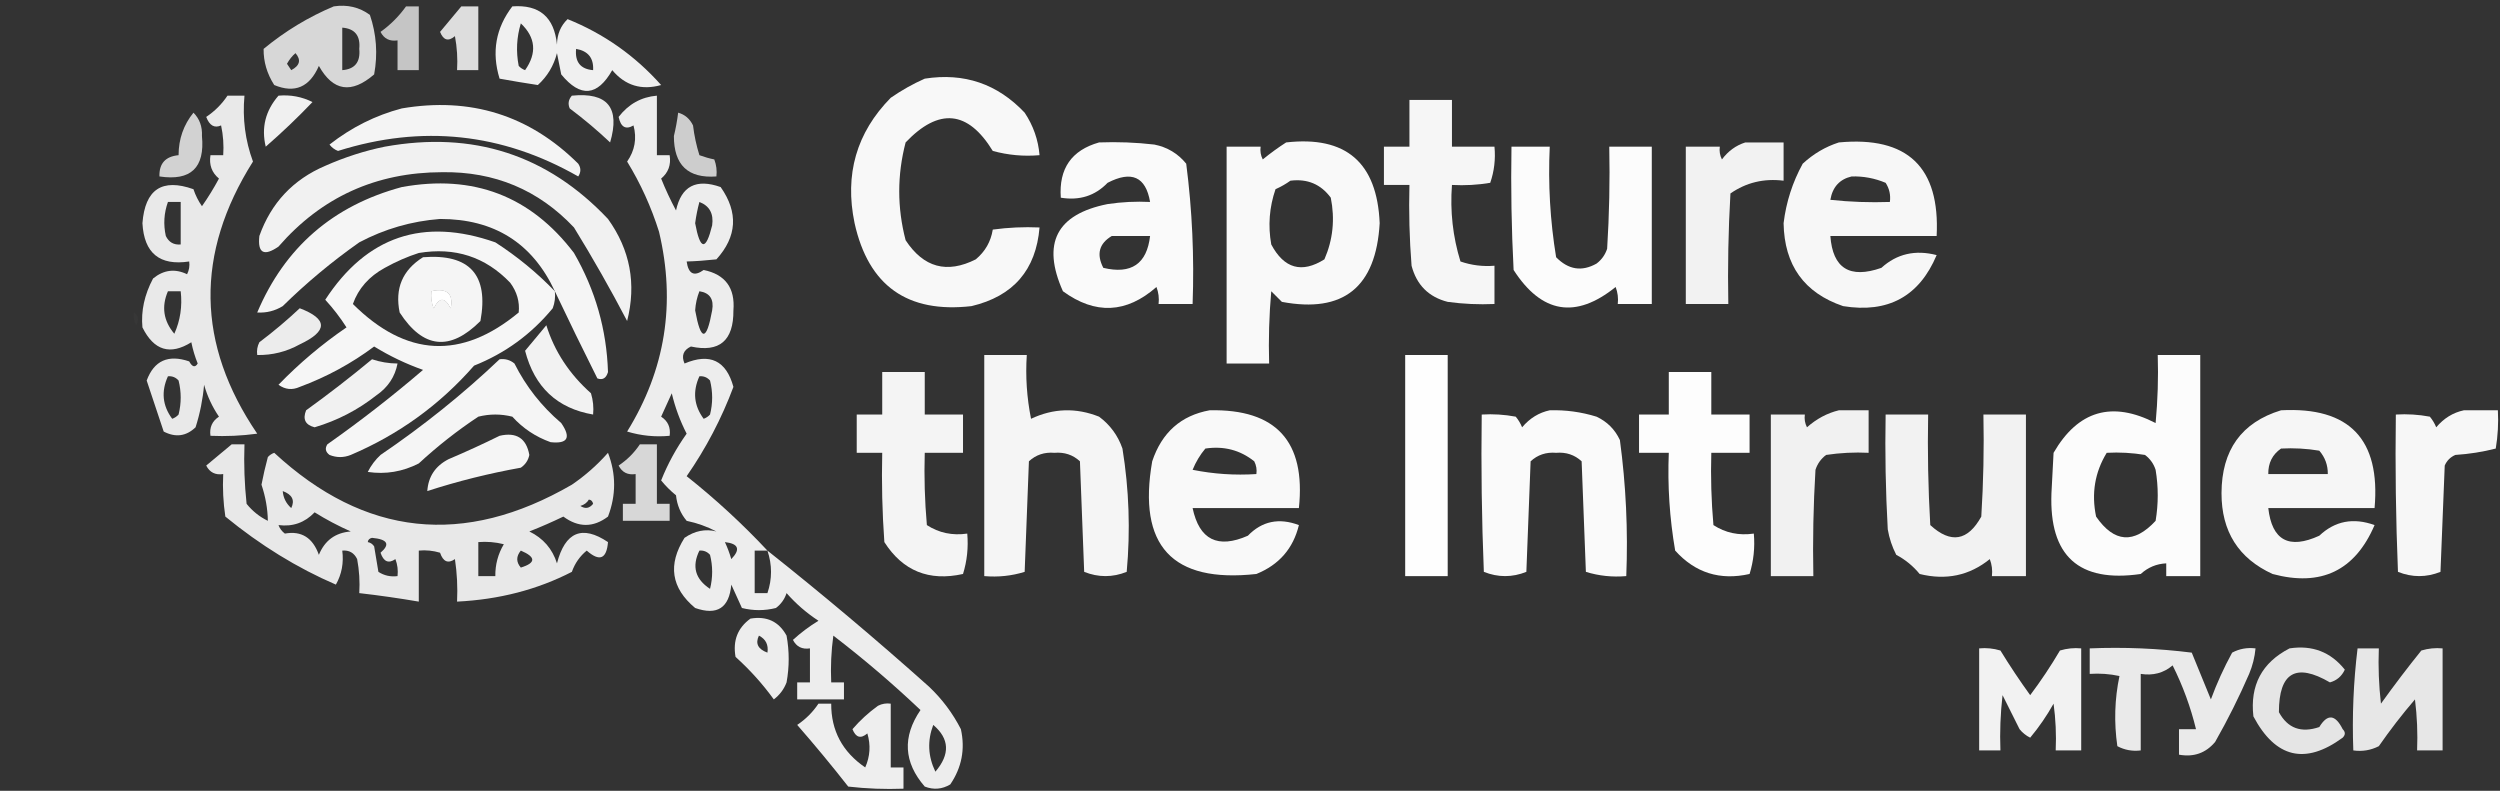 <?xml version="1.0" encoding="UTF-8"?> <svg xmlns="http://www.w3.org/2000/svg" width="588" height="186" viewBox="0 0 588 186" fill="none"><rect x="0" y="0" width="588" height="186" fill="#333333" stroke="none"/> <path opacity="0.831" fill-rule="evenodd" clip-rule="evenodd" d="M108.5 1.5C109.833 1.5 111.167 1.5 112.5 1.5C112.5 6.5 112.5 11.5 112.5 16.5C110.833 16.5 109.167 16.5 107.5 16.5C107.664 13.813 107.497 11.146 107 8.5C105.455 9.821 104.289 9.488 103.5 7.5C105.19 5.481 106.856 3.481 108.5 1.5Z" fill="white"></path> <path opacity="0.711" fill-rule="evenodd" clip-rule="evenodd" d="M95.5 1.5C96.5 1.5 97.5 1.5 98.5 1.5C98.5 6.5 98.5 11.5 98.5 16.5C96.833 16.5 95.167 16.5 93.5 16.5C93.5 14.167 93.5 11.833 93.5 9.5C91.654 9.778 90.32 9.111 89.5 7.5C91.827 5.839 93.827 3.839 95.5 1.5Z" fill="white"></path> <path opacity="0.803" fill-rule="evenodd" clip-rule="evenodd" d="M78.5 1.5C81.685 1.02 84.519 1.686 87 3.5C88.545 8.047 88.879 12.713 88 17.5C82.657 22.13 78.324 21.463 75 15.5C72.825 20.512 69.325 22.012 64.5 20C62.799 17.352 61.966 14.519 62 11.5C67.054 7.328 72.554 3.994 78.5 1.5ZM80.5 6.5C83.465 6.73 84.798 8.397 84.5 11.5C84.798 14.603 83.465 16.27 80.5 16.5C80.5 13.167 80.5 9.833 80.5 6.5ZM69.5 12.5C70.867 14.093 70.534 15.426 68.5 16.5C68.167 16 67.833 15.5 67.5 15C68.056 13.989 68.722 13.156 69.5 12.5Z" fill="white"></path> <path opacity="0.922" fill-rule="evenodd" clip-rule="evenodd" d="M120.5 1.5C126.871 1.032 130.371 4.032 131 10.5C131.036 8.059 131.869 6.059 133.5 4.5C142.026 7.933 149.359 13.1 155.5 20C150.883 21.297 147.05 20.13 144 16.5C140.509 22.661 136.509 22.994 132 17.5C131.667 15.833 131.333 14.167 131 12.5C130.237 15.47 128.737 17.97 126.5 20C123.562 19.554 120.562 19.054 117.5 18.5C115.593 12.272 116.593 6.605 120.5 1.5ZM135.5 11.5C138.324 11.989 139.657 13.656 139.5 16.5C136.53 16.254 135.197 14.588 135.5 11.5ZM122.5 5.5C125.994 8.816 126.327 12.482 123.5 16.5C122.914 16.291 122.414 15.957 122 15.5C121.341 12.112 121.508 8.779 122.5 5.5Z" fill="white"></path> <path opacity="0.963" fill-rule="evenodd" clip-rule="evenodd" d="M217.5 18.5C226.762 17.051 234.595 19.718 241 26.5C243.035 29.561 244.201 32.895 244.5 36.5C240.774 36.823 237.107 36.489 233.5 35.5C227.655 25.956 220.822 25.289 213 33.5C211 41.167 211 48.833 213 56.5C217.218 62.928 222.718 64.428 229.5 61C231.708 59.164 233.042 56.831 233.5 54C237.152 53.501 240.818 53.335 244.5 53.5C243.67 63.5 238.337 69.667 228.5 72C213.437 73.725 204.27 67.225 201 52.5C198.606 41.029 201.44 31.195 209.5 23C212.099 21.205 214.766 19.705 217.5 18.5Z" fill="white"></path> <path opacity="0.922" fill-rule="evenodd" clip-rule="evenodd" d="M65.5 22.5C68.32 22.247 70.986 22.747 73.5 24C70.011 27.655 66.344 31.155 62.5 34.5C61.429 30.034 62.429 26.034 65.5 22.5Z" fill="white"></path> <path opacity="0.912" fill-rule="evenodd" clip-rule="evenodd" d="M180.5 129.5C193.421 139.745 206.088 150.412 218.5 161.5C221.577 164.409 224.077 167.742 226 171.5C227.038 176.196 226.205 180.529 223.5 184.5C221.579 185.641 219.579 185.808 217.5 185C212.544 179.294 212.211 173.294 216.5 167C209.986 160.821 203.153 154.988 196 149.5C195.501 153.152 195.335 156.818 195.5 160.5C196.5 160.5 197.5 160.5 198.5 160.5C198.5 161.833 198.5 163.167 198.5 164.5C194.833 164.5 191.167 164.5 187.5 164.5C187.5 163.167 187.5 161.833 187.5 160.5C188.5 160.5 189.5 160.5 190.5 160.5C190.5 157.833 190.5 155.167 190.5 152.5C188.654 152.778 187.32 152.111 186.5 150.5C188.359 148.808 190.359 147.308 192.5 146C189.72 144.188 187.22 142.021 185 139.5C184.535 140.931 183.701 142.097 182.5 143C179.833 143.667 177.167 143.667 174.5 143C173.671 141.184 172.837 139.351 172 137.5C171.516 142.986 168.683 144.819 163.5 143C157.855 138.295 157.022 132.795 161 126.5C163.406 124.844 165.906 124.344 168.5 125C166.321 123.858 163.988 123.025 161.5 122.5C160.066 120.78 159.233 118.78 159 116.5C157.702 115.44 156.535 114.274 155.5 113C157.048 109.11 159.048 105.444 161.5 102C159.956 99.001 158.789 95.834 158 92.5C157.163 94.351 156.329 96.184 155.5 98C157.107 99.049 157.773 100.549 157.5 102.5C154.102 102.82 150.768 102.487 147.5 101.5C156.496 86.951 158.996 71.284 155 54.5C153.168 48.672 150.668 43.172 147.5 38C149.317 35.394 149.817 32.56 149 29.5C147.175 30.571 146.008 29.904 145.5 27.5C147.83 24.478 150.83 22.811 154.5 22.5C154.5 27.167 154.5 31.833 154.5 36.5C155.5 36.5 156.5 36.5 157.5 36.5C157.859 38.766 157.192 40.599 155.5 42C156.522 44.545 157.688 47.045 159 49.5C160.236 43.78 163.736 41.947 169.5 44C173.692 49.972 173.359 55.639 168.5 61C165.903 61.281 163.57 61.448 161.5 61.5C161.916 64.448 163.249 65.115 165.5 63.5C170.589 64.55 172.922 67.717 172.5 73C172.553 80.128 169.219 82.961 162.5 81.5C160.717 82.348 160.217 83.681 161 85.5C166.972 82.964 170.805 84.797 172.5 91C169.707 98.459 166.04 105.459 161.5 112C168.287 117.384 174.62 123.218 180.5 129.5ZM164.5 47.5C166.884 48.425 167.884 50.258 167.5 53C166.014 59.062 164.68 58.895 163.5 52.5C163.728 50.793 164.062 49.126 164.5 47.5ZM164.5 68.5C166.95 68.874 167.95 70.374 167.5 73C166.167 80.333 164.833 80.333 163.5 73C163.605 71.409 163.939 69.909 164.5 68.5ZM164.5 88.5C165.496 88.414 166.329 88.748 167 89.5C167.667 92.167 167.667 94.833 167 97.5C166.586 97.957 166.086 98.291 165.5 98.5C163.209 95.404 162.875 92.071 164.5 88.5ZM170.5 127.5C173.716 127.872 174.216 129.206 172 131.5C171.59 130.099 171.09 128.766 170.5 127.5ZM164.5 129.5C165.496 129.414 166.329 129.748 167 130.5C167.667 133.167 167.667 135.833 167 138.5C163.513 136.219 162.68 133.219 164.5 129.5ZM180.5 129.5C181.627 132.857 181.627 136.191 180.5 139.5C179.5 139.5 178.5 139.5 177.5 139.5C177.5 136.167 177.5 132.833 177.5 129.5C178.5 129.5 179.5 129.5 180.5 129.5ZM219.5 170.5C223.33 173.746 223.497 177.413 220 181.5C218.253 177.875 218.086 174.208 219.5 170.5Z" fill="white"></path> <path opacity="0.896" fill-rule="evenodd" clip-rule="evenodd" d="M134.5 22.5C142.899 21.658 145.899 25.325 143.5 33.5C140.505 30.675 137.338 28.008 134 25.5C133.53 24.423 133.697 23.423 134.5 22.5Z" fill="white"></path> <path opacity="0.954" fill-rule="evenodd" clip-rule="evenodd" d="M331.5 23.5C334.833 23.5 338.167 23.5 341.5 23.5C341.5 27.167 341.5 30.833 341.5 34.5C344.833 34.5 348.167 34.5 351.5 34.5C351.777 37.447 351.444 40.281 350.5 43C347.518 43.498 344.518 43.665 341.5 43.5C341.034 49.665 341.701 55.665 343.5 61.5C346.084 62.393 348.751 62.726 351.5 62.5C351.5 65.5 351.5 68.5 351.5 71.5C347.818 71.665 344.152 71.499 340.5 71C336.027 69.86 333.193 67.027 332 62.5C331.5 56.175 331.334 49.842 331.5 43.5C329.5 43.5 327.5 43.5 325.5 43.5C325.5 40.5 325.5 37.5 325.5 34.5C327.5 34.5 329.5 34.5 331.5 34.5C331.5 30.833 331.5 27.167 331.5 23.5Z" fill="white"></path> <path opacity="0.944" fill-rule="evenodd" clip-rule="evenodd" d="M94.5 25.5C110.666 22.756 124.5 27.089 136 38.5C136.667 39.5 136.667 40.5 136 41.5C118.091 31.27 99.258 29.27 79.5 35.5C78.692 35.192 78.025 34.692 77.5 34C82.668 29.956 88.335 27.123 94.5 25.5Z" fill="white"></path> <path opacity="0.778" fill-rule="evenodd" clip-rule="evenodd" d="M45.5 26.5C46.94 27.946 47.607 29.779 47.5 32C48.215 39.452 44.882 42.619 37.5 41.5C37.406 38.459 38.906 36.793 42 36.5C42.013 32.696 43.179 29.362 45.5 26.5Z" fill="white"></path> <path opacity="0.975" fill-rule="evenodd" clip-rule="evenodd" d="M258.5 33.5C262.846 33.334 267.179 33.501 271.5 34C274.548 34.606 277.048 36.106 279 38.5C280.406 49.436 280.906 60.436 280.5 71.5C277.833 71.5 275.167 71.5 272.5 71.5C272.657 70.126 272.49 68.793 272 67.5C264.935 73.716 257.602 74.05 250 68.5C244.971 57.241 248.471 50.408 260.5 48C263.817 47.502 267.15 47.335 270.5 47.5C269.482 41.56 266.149 40.06 260.5 43C257.57 46.051 253.903 47.218 249.5 46.5C249.014 39.666 252.014 35.333 258.5 33.5ZM261.5 55.5C264.5 55.5 267.5 55.5 270.5 55.5C269.745 62.07 266.079 64.57 259.5 63C257.84 59.777 258.506 57.277 261.5 55.5Z" fill="white"></path> <path opacity="0.97" fill-rule="evenodd" clip-rule="evenodd" d="M302.5 33.5C316.572 31.899 323.905 38.233 324.5 52.5C323.641 67.552 315.974 73.718 301.5 71C300.667 70.167 299.833 69.333 299 68.5C298.501 74.157 298.334 79.824 298.5 85.5C295.167 85.5 291.833 85.5 288.5 85.5C288.5 68.5 288.5 51.5 288.5 34.5C291.167 34.5 293.833 34.5 296.5 34.5C296.351 35.552 296.517 36.552 297 37.5C298.812 36.023 300.645 34.69 302.5 33.5ZM303.5 42.5C307.503 41.997 310.669 43.33 313 46.5C314.01 51.558 313.51 56.391 311.5 61C306.185 64.343 302.018 63.177 299 57.5C298.209 53.075 298.543 48.741 300 44.5C301.302 43.915 302.469 43.248 303.5 42.5Z" fill="white"></path> <path opacity="0.935" fill-rule="evenodd" clip-rule="evenodd" d="M410.5 33.5C413.5 33.5 416.5 33.5 419.5 33.5C419.5 36.5 419.5 39.5 419.5 42.5C414.882 41.924 410.715 42.924 407 45.5C406.5 54.16 406.334 62.827 406.5 71.5C403.167 71.5 399.833 71.5 396.5 71.5C396.5 59.167 396.5 46.833 396.5 34.5C399.167 34.5 401.833 34.5 404.5 34.5C404.351 35.552 404.517 36.552 405 37.5C406.456 35.535 408.29 34.201 410.5 33.5Z" fill="white"></path> <path opacity="0.959" fill-rule="evenodd" clip-rule="evenodd" d="M432.5 33.5C448.654 31.988 456.321 39.321 455.5 55.5C447.167 55.5 438.833 55.5 430.5 55.5C431.054 63.112 435.054 65.612 442.5 63C446.135 59.695 450.469 58.695 455.5 60C451.404 69.718 444.071 73.718 433.5 72C424.341 68.887 419.675 62.387 419.5 52.5C420.098 47.539 421.598 42.873 424 38.5C426.523 36.173 429.357 34.507 432.5 33.5ZM435.5 41.5C438.271 41.421 440.937 41.921 443.5 43C444.38 44.356 444.714 45.856 444.5 47.5C439.821 47.666 435.155 47.499 430.5 47C431.015 43.989 432.682 42.156 435.5 41.5Z" fill="white"></path> <path opacity="0.983" fill-rule="evenodd" clip-rule="evenodd" d="M355.5 34.5C358.5 34.5 361.5 34.5 364.5 34.5C364.09 43.25 364.59 51.916 366 60.5C368.879 63.442 372.046 63.942 375.5 62C376.701 61.097 377.535 59.931 378 58.5C378.5 50.507 378.666 42.507 378.5 34.5C381.833 34.5 385.167 34.5 388.5 34.5C388.5 46.833 388.5 59.167 388.5 71.5C385.833 71.5 383.167 71.5 380.5 71.5C380.657 70.127 380.49 68.793 380 67.5C370.599 75.073 362.599 73.74 356 63.5C355.5 53.839 355.334 44.172 355.5 34.5Z" fill="white"></path> <path opacity="0.93" fill-rule="evenodd" clip-rule="evenodd" d="M90.5 34.5C111.253 30.739 128.753 36.406 143 51.5C148.216 58.765 149.716 66.765 147.5 75.5C143.602 68.039 139.435 60.706 135 53.5C126.658 44.651 116.324 40.318 104 40.5C88.456 40.524 75.623 46.358 65.5 58C62.062 60.367 60.562 59.534 61 55.5C63.77 47.73 68.937 42.23 76.5 39C81.127 36.956 85.794 35.456 90.5 34.5Z" fill="white"></path> <path opacity="0.757" fill-rule="evenodd" clip-rule="evenodd" d="M159.5 26.5C161.074 26.937 162.241 27.937 163 29.5C163.287 31.891 163.787 34.224 164.5 36.5C165.698 36.94 166.865 37.273 168 37.5C168.49 38.793 168.657 40.127 168.5 41.5C161.824 41.993 158.491 38.827 158.5 32C158.943 30.175 159.277 28.342 159.5 26.5Z" fill="white"></path> <path opacity="0.95" fill-rule="evenodd" clip-rule="evenodd" d="M130.5 68.5C125.23 57.16 116.23 51.493 103.5 51.5C96.788 52.015 90.455 53.848 84.5 57C78.051 61.544 72.051 66.544 66.5 72C64.655 73.128 62.655 73.628 60.5 73.5C66.976 58.198 78.309 48.365 94.5 44C111.32 40.934 124.82 46.1 135 59.5C140.02 68.194 142.687 77.528 143 87.5C142.577 88.956 141.744 89.456 140.5 89C137.054 82.124 133.72 75.291 130.5 68.5ZM101.5 68.5C105.138 67.737 106.638 69.07 106 72.5C104.667 69.833 103.333 69.833 102 72.5C101.51 71.207 101.343 69.873 101.5 68.5Z" fill="white"></path> <path opacity="0.889" fill-rule="evenodd" clip-rule="evenodd" d="M53.5 22.5C54.833 22.5 56.167 22.5 57.5 22.5C57.005 27.861 57.671 33.028 59.5 38C45.86 59.629 46.193 80.962 60.5 102C56.848 102.499 53.182 102.665 49.5 102.5C49.227 100.549 49.893 99.049 51.5 98C49.931 95.696 48.765 93.196 48 90.5C47.703 93.914 47.036 97.247 46 100.5C43.782 102.619 41.282 102.952 38.5 101.5C37.17 97.505 35.837 93.505 34.5 89.5C36.234 84.818 39.567 83.318 44.5 85C45.224 86.338 45.89 86.505 46.5 85.5C45.846 83.885 45.346 82.218 45 80.5C40.026 83.615 36.193 82.449 33.5 77C33.141 73.143 33.974 69.309 36 65.5C38.5 63.464 41.167 63.13 44 64.5C44.483 63.552 44.65 62.552 44.5 61.5C37.553 62.556 33.887 59.556 33.5 52.5C34.109 44.54 38.109 41.873 45.5 44.5C45.977 45.931 46.643 47.264 47.5 48.5C48.959 46.417 50.292 44.25 51.5 42C49.808 40.599 49.141 38.766 49.5 36.5C50.5 36.5 51.5 36.5 52.5 36.5C52.663 34.143 52.497 31.81 52 29.5C50.444 30.205 49.277 29.538 48.5 27.5C50.521 26.145 52.188 24.479 53.5 22.5ZM39.5 47.5C40.5 47.5 41.5 47.5 42.5 47.5C42.5 50.833 42.5 54.167 42.5 57.5C40.876 57.64 39.71 56.973 39 55.5C38.398 52.779 38.565 50.113 39.5 47.5ZM39.5 68.5C40.5 68.5 41.5 68.5 42.5 68.5C42.905 72.048 42.405 75.381 41 78.5C38.437 75.456 37.937 72.123 39.5 68.5ZM39.5 88.5C40.496 88.414 41.329 88.748 42 89.5C42.667 92.167 42.667 94.833 42 97.5C41.586 97.957 41.086 98.291 40.5 98.5C38.209 95.404 37.875 92.071 39.5 88.5Z" fill="white"></path> <path opacity="0.02" fill-rule="evenodd" clip-rule="evenodd" d="M31.5 73.5C32.574 74.251 32.74 75.251 32 76.5C31.517 75.552 31.351 74.552 31.5 73.5Z" fill="white"></path> <path opacity="0.904" fill-rule="evenodd" clip-rule="evenodd" d="M70.5 72.5C77.149 75.04 77.149 77.873 70.5 81C67.382 82.727 64.049 83.561 60.5 83.5C60.35 82.448 60.517 81.448 61 80.5C64.358 77.969 67.524 75.302 70.5 72.5Z" fill="white"></path> <path opacity="0.936" fill-rule="evenodd" clip-rule="evenodd" d="M128.5 76.5C130.4 82.627 133.9 87.96 139 92.5C139.494 94.134 139.66 95.801 139.5 97.5C131.048 96.054 125.714 91.054 123.5 82.5C125.19 80.481 126.856 78.481 128.5 76.5Z" fill="white"></path> <path opacity="0.954" fill-rule="evenodd" clip-rule="evenodd" d="M130.5 68.5C130.657 69.873 130.49 71.207 130 72.5C124.986 78.589 118.819 83.089 111.5 86C103.467 95.19 93.8 102.19 82.5 107C80.833 107.667 79.167 107.667 77.5 107C76.549 106.282 76.383 105.449 77 104.5C84.771 99.029 92.271 93.196 99.5 87C95.495 85.581 91.661 83.748 88 81.5C82.662 85.487 76.829 88.654 70.5 91C68.741 91.798 67.075 91.631 65.5 90.5C70.369 85.466 75.702 80.966 81.5 77C80.025 74.691 78.358 72.524 76.5 70.5C86.237 55.561 99.57 51.061 116.5 57C121.647 60.32 126.314 64.153 130.5 68.5ZM98.5 59.5C107.007 58.078 114.173 60.411 120 66.5C121.59 68.65 122.257 70.983 122 73.5C108.54 84.647 95.54 83.98 83 71.5C84.288 67.861 86.788 65.028 90.5 63C93.158 61.522 95.825 60.355 98.5 59.5ZM101.5 68.5C101.343 69.873 101.51 71.207 102 72.5C103.333 69.833 104.667 69.833 106 72.5C106.638 69.07 105.138 67.737 101.5 68.5Z" fill="white"></path> <path opacity="0.947" fill-rule="evenodd" clip-rule="evenodd" d="M99.5 60.5C110.485 59.652 114.985 64.652 113 75.5C105.848 82.668 99.515 82.002 94 73.5C92.831 67.853 94.665 63.519 99.5 60.5ZM101.5 68.5C101.343 69.873 101.51 71.207 102 72.5C103.333 69.833 104.667 69.833 106 72.5C106.638 69.07 105.138 67.737 101.5 68.5Z" fill="white"></path> <path opacity="0.952" fill-rule="evenodd" clip-rule="evenodd" d="M231.5 83.5C234.833 83.5 238.167 83.5 241.5 83.5C241.173 88.544 241.506 93.544 242.5 98.5C247.75 96.015 253.083 95.849 258.5 98C261.106 99.938 262.939 102.438 264 105.5C265.557 115.106 265.891 124.772 265 134.5C261.667 135.833 258.333 135.833 255 134.5C254.667 125.833 254.333 117.167 254 108.5C252.352 106.972 250.352 106.305 248 106.5C245.648 106.305 243.648 106.972 242 108.5C241.667 117.167 241.333 125.833 241 134.5C237.943 135.451 234.777 135.784 231.5 135.5C231.5 118.167 231.5 100.833 231.5 83.5Z" fill="white"></path> <path opacity="0.993" fill-rule="evenodd" clip-rule="evenodd" d="M330.5 83.5C333.833 83.5 337.167 83.5 340.5 83.5C340.5 100.833 340.5 118.167 340.5 135.5C337.167 135.5 333.833 135.5 330.5 135.5C330.5 118.167 330.5 100.833 330.5 83.5Z" fill="white"></path> <path opacity="0.981" fill-rule="evenodd" clip-rule="evenodd" d="M507.5 83.5C510.833 83.5 514.167 83.5 517.5 83.5C517.5 100.833 517.5 118.167 517.5 135.5C514.833 135.5 512.167 135.5 509.5 135.5C509.5 134.5 509.5 133.5 509.5 132.5C507.217 132.608 505.217 133.441 503.5 135C488.944 137.113 481.944 130.78 482.5 116C482.667 112.833 482.833 109.667 483 106.5C488.755 96.56 496.755 94.227 507 99.5C507.499 94.177 507.666 88.844 507.5 83.5ZM495.5 106.5C498.518 106.335 501.518 106.502 504.5 107C505.701 107.903 506.535 109.069 507 110.5C507.667 114.5 507.667 118.5 507 122.5C501.919 127.986 497.252 127.653 493 121.5C491.87 116.08 492.703 111.08 495.5 106.5Z" fill="white"></path> <path opacity="0.926" fill-rule="evenodd" clip-rule="evenodd" d="M87.5 84.5C89.435 85.15 91.435 85.483 93.5 85.5C92.909 88.614 91.242 91.114 88.5 93C84.169 96.416 79.336 98.916 74 100.5C71.812 99.941 71.146 98.607 72 96.5C77.352 92.636 82.519 88.636 87.5 84.5Z" fill="white"></path> <path opacity="0.949" fill-rule="evenodd" clip-rule="evenodd" d="M117.5 84.5C118.822 84.33 119.989 84.663 121 85.5C123.702 90.893 127.369 95.559 132 99.5C134.367 102.938 133.534 104.438 129.5 104C125.984 102.744 122.984 100.744 120.5 98C117.833 97.333 115.167 97.333 112.5 98C107.546 101.285 102.88 104.952 98.5 109C94.696 110.952 90.696 111.619 86.5 111C87.257 109.488 88.257 108.154 89.5 107C99.566 100.17 108.899 92.67 117.5 84.5Z" fill="white"></path> <path opacity="0.943" fill-rule="evenodd" clip-rule="evenodd" d="M207.5 87.5C210.833 87.5 214.167 87.5 217.5 87.5C217.5 90.833 217.5 94.167 217.5 97.5C220.5 97.5 223.5 97.5 226.5 97.5C226.5 100.5 226.5 103.5 226.5 106.5C223.5 106.5 220.5 106.5 217.5 106.5C217.334 112.176 217.501 117.843 218 123.5C220.826 125.34 223.993 126.006 227.5 125.5C227.784 128.777 227.451 131.943 226.5 135C218.501 136.783 212.334 134.283 208 127.5C207.5 120.508 207.334 113.508 207.5 106.5C205.5 106.5 203.5 106.5 201.5 106.5C201.5 103.5 201.5 100.5 201.5 97.5C203.5 97.5 205.5 97.5 207.5 97.5C207.5 94.167 207.5 90.833 207.5 87.5Z" fill="white"></path> <path opacity="0.987" fill-rule="evenodd" clip-rule="evenodd" d="M392.5 87.5C395.833 87.5 399.167 87.5 402.5 87.5C402.5 90.833 402.5 94.167 402.5 97.5C405.5 97.5 408.5 97.5 411.5 97.5C411.5 100.5 411.5 103.5 411.5 106.5C408.5 106.5 405.5 106.5 402.5 106.5C402.334 112.176 402.501 117.843 403 123.5C405.826 125.34 408.993 126.006 412.5 125.5C412.784 128.777 412.451 131.943 411.5 135C404.551 136.572 398.718 134.739 394 129.5C392.689 121.895 392.189 114.228 392.5 106.5C390.167 106.5 387.833 106.5 385.5 106.5C385.5 103.5 385.5 100.5 385.5 97.5C387.833 97.5 390.167 97.5 392.5 97.5C392.5 94.167 392.5 90.833 392.5 87.5Z" fill="white"></path> <path opacity="0.959" fill-rule="evenodd" clip-rule="evenodd" d="M579.5 96.5C582.167 96.5 584.833 96.5 587.5 96.5C587.665 99.518 587.498 102.518 587 105.5C583.924 106.288 580.758 106.788 577.5 107C576.333 107.5 575.5 108.333 575 109.5C574.667 117.833 574.333 126.167 574 134.5C570.667 135.833 567.333 135.833 564 134.5C563.5 122.171 563.333 109.838 563.5 97.5C566.187 97.336 568.854 97.503 571.5 98C572.126 98.75 572.626 99.584 573 100.5C574.792 98.372 576.958 97.039 579.5 96.5Z" fill="white"></path> <path opacity="0.971" fill-rule="evenodd" clip-rule="evenodd" d="M284.5 96.5C300.156 96.159 307.156 103.825 305.5 119.5C297.167 119.5 288.833 119.5 280.5 119.5C282.076 126.955 286.41 129.122 293.5 126C296.823 122.567 300.823 121.734 305.5 123.5C304.166 129.005 300.833 132.838 295.5 135C275.692 137.187 267.525 128.353 271 108.5C273.259 101.729 277.759 97.729 284.5 96.5ZM283.5 105.5C287.839 104.846 291.673 105.846 295 108.5C295.483 109.448 295.649 110.448 295.5 111.5C290.456 111.827 285.456 111.494 280.5 110.5C281.26 108.64 282.26 106.973 283.5 105.5Z" fill="white"></path> <path opacity="0.975" fill-rule="evenodd" clip-rule="evenodd" d="M364.5 96.5C368.247 96.392 371.914 96.892 375.5 98C378 99.167 379.833 101 381 103.5C382.429 114.088 382.929 124.755 382.5 135.5C379.223 135.784 376.057 135.451 373 134.5C372.667 125.833 372.333 117.167 372 108.5C370.352 106.972 368.352 106.305 366 106.5C363.648 106.305 361.648 106.972 360 108.5C359.667 117.167 359.333 125.833 359 134.5C355.667 135.833 352.333 135.833 349 134.5C348.5 122.171 348.333 109.838 348.5 97.5C351.187 97.336 353.854 97.503 356.5 98C357.126 98.75 357.626 99.584 358 100.5C359.792 98.372 361.958 97.039 364.5 96.5Z" fill="white"></path> <path opacity="0.926" fill-rule="evenodd" clip-rule="evenodd" d="M432.5 96.5C434.833 96.5 437.167 96.5 439.5 96.5C439.5 99.833 439.5 103.167 439.5 106.5C436.15 106.335 432.817 106.502 429.5 107C428.299 107.903 427.465 109.069 427 110.5C426.5 118.827 426.334 127.16 426.5 135.5C423.167 135.5 419.833 135.5 416.5 135.5C416.5 122.833 416.5 110.167 416.5 97.5C419.167 97.5 421.833 97.5 424.5 97.5C424.351 98.552 424.517 99.552 425 100.5C427.255 98.501 429.755 97.168 432.5 96.5Z" fill="white"></path> <path opacity="0.954" fill-rule="evenodd" clip-rule="evenodd" d="M536.5 96.5C552.594 95.647 559.927 103.313 558.5 119.5C550.167 119.5 541.833 119.5 533.5 119.5C534.361 127.101 538.361 129.268 545.5 126C549.169 122.528 553.502 121.695 558.5 123.5C553.903 134.234 545.903 138.067 534.5 135C526.489 131.332 522.489 124.999 522.5 116C522.53 105.849 527.197 99.349 536.5 96.5ZM536.5 105.5C539.518 105.335 542.518 105.502 545.5 106C546.861 107.584 547.528 109.418 547.5 111.5C542.833 111.5 538.167 111.5 533.5 111.5C533.461 108.911 534.461 106.911 536.5 105.5Z" fill="white"></path> <path opacity="0.937" fill-rule="evenodd" clip-rule="evenodd" d="M443.5 97.5C446.833 97.5 450.167 97.5 453.5 97.5C453.334 106.173 453.5 114.84 454 123.5C458.819 127.919 462.819 127.252 466 121.5C466.5 113.507 466.666 105.507 466.5 97.5C469.833 97.5 473.167 97.5 476.5 97.5C476.5 110.167 476.5 122.833 476.5 135.5C473.833 135.5 471.167 135.5 468.5 135.5C468.657 134.127 468.49 132.793 468 131.5C463.215 135.373 457.715 136.54 451.5 135C449.957 133.122 448.124 131.622 446 130.5C445.027 128.608 444.36 126.608 444 124.5C443.5 115.506 443.334 106.506 443.5 97.5Z" fill="white"></path> <path opacity="0.949" fill-rule="evenodd" clip-rule="evenodd" d="M117.5 102.5C121.459 101.578 123.792 103.078 124.5 107C124.241 108.261 123.574 109.261 122.5 110C114.954 111.356 107.621 113.189 100.5 115.5C100.733 112.091 102.4 109.591 105.5 108C109.644 106.241 113.644 104.408 117.5 102.5Z" fill="white"></path> <path opacity="0.804" fill-rule="evenodd" clip-rule="evenodd" d="M150.5 104.5C151.833 104.5 153.167 104.5 154.5 104.5C154.5 109.167 154.5 113.833 154.5 118.5C155.5 118.5 156.5 118.5 157.5 118.5C157.5 119.833 157.5 121.167 157.5 122.5C153.833 122.5 150.167 122.5 146.5 122.5C146.5 121.167 146.5 119.833 146.5 118.5C147.5 118.5 148.5 118.5 149.5 118.5C149.5 116.167 149.5 113.833 149.5 111.5C147.654 111.778 146.32 111.111 145.5 109.5C147.521 108.145 149.188 106.479 150.5 104.5Z" fill="white"></path> <path opacity="0.886" fill-rule="evenodd" clip-rule="evenodd" d="M54.5 104.5C55.5 104.5 56.5 104.5 57.5 104.5C57.334 109.179 57.501 113.845 58 118.5C59.378 120.213 61.045 121.547 63 122.5C62.951 119.655 62.451 116.822 61.5 114C61.921 111.815 62.421 109.649 63 107.5C63.414 107.043 63.914 106.709 64.5 106.5C85.8 126.198 109.134 128.698 134.5 114C137.63 111.872 140.463 109.372 143 106.5C144.921 111.484 144.921 116.484 143 121.5C139.536 124.113 136.036 124.113 132.5 121.5C129.875 122.764 127.208 123.931 124.5 125C127.756 126.587 129.923 129.087 131 132.5C132.923 125.091 136.923 123.424 143 127.5C142.674 131.491 141.007 132.157 138 129.5C136.386 130.817 135.219 132.483 134.5 134.5C126.395 138.678 117.395 141.011 107.5 141.5C107.665 138.15 107.498 134.817 107 131.5C105.387 132.622 104.22 132.122 103.5 130C101.866 129.506 100.199 129.34 98.5 129.5C98.5 133.5 98.5 137.5 98.5 141.5C93.853 140.704 89.186 140.037 84.5 139.5C84.664 136.813 84.497 134.146 84 131.5C83.29 130.027 82.124 129.36 80.5 129.5C80.875 132.397 80.375 135.063 79 137.5C69.915 133.587 61.248 128.254 53 121.5C52.502 118.183 52.335 114.85 52.5 111.5C50.654 111.778 49.32 111.111 48.5 109.5C50.544 107.781 52.544 106.114 54.5 104.5ZM66.5 115.5C68.728 116.322 69.395 117.655 68.5 119.5C67.295 118.423 66.628 117.09 66.5 115.5ZM138.5 117.5C139.043 117.56 139.376 117.893 139.5 118.5C138.635 119.583 137.635 119.749 136.5 119C137.416 118.722 138.082 118.222 138.5 117.5ZM65.5 123.5C68.862 123.93 71.695 122.93 74 120.5C76.69 122.182 79.523 123.682 82.5 125C78.88 125.284 76.38 127.117 75 130.5C73.559 126.461 70.892 124.794 67 125.5C66.283 124.956 65.783 124.289 65.5 123.5ZM86.5 127.5C86.56 126.957 86.893 126.624 87.5 126.5C91.162 126.838 91.829 128.005 89.5 130C90.22 132.122 91.387 132.622 93 131.5C93.49 132.793 93.657 134.127 93.5 135.5C91.856 135.714 90.356 135.38 89 134.5C88.667 132.5 88.333 130.5 88 128.5C87.617 127.944 87.117 127.611 86.5 127.5ZM112.5 127.5C114.527 127.338 116.527 127.505 118.5 128C117.133 130.301 116.466 132.801 116.5 135.5C115.167 135.5 113.833 135.5 112.5 135.5C112.5 132.833 112.5 130.167 112.5 127.5ZM122.5 129.5C126.084 131.038 126.084 132.372 122.5 133.5C121.374 132.192 121.374 130.858 122.5 129.5Z" fill="white"></path> <path opacity="0.907" fill-rule="evenodd" clip-rule="evenodd" d="M176.5 145.5C180.355 144.845 183.188 146.179 185 149.5C185.667 153.167 185.667 156.833 185 160.5C184.385 162.116 183.385 163.449 182 164.5C179.37 160.868 176.37 157.535 173 154.5C172.326 150.675 173.492 147.675 176.5 145.5ZM180.5 153.5C178.272 152.678 177.605 151.345 178.5 149.5C180.111 150.32 180.778 151.654 180.5 153.5Z" fill="white"></path> <path opacity="0.87" fill-rule="evenodd" clip-rule="evenodd" d="M538.5 152.5C543.854 151.683 548.188 153.349 551.5 157.5C550.788 159.046 549.622 160.046 548 160.5C540.006 155.832 536.006 158.166 536 167.5C538.053 171.292 541.219 172.458 545.5 171C547.416 167.839 549.25 168.006 551 171.5C551.667 172.167 551.667 172.833 551 173.5C542.195 179.95 535.195 178.283 530 168.5C529.165 161.18 531.998 155.847 538.5 152.5Z" fill="white"></path> <path opacity="0.88" fill-rule="evenodd" clip-rule="evenodd" d="M554.5 152.5C556.167 152.5 557.833 152.5 559.5 152.5C559.334 156.846 559.501 161.179 560 165.5C563.045 161.244 566.212 157.077 569.5 153C571.134 152.506 572.801 152.34 574.5 152.5C574.5 160.5 574.5 168.5 574.5 176.5C572.5 176.5 570.5 176.5 568.5 176.5C568.666 172.486 568.499 168.486 568 164.5C564.975 168.024 562.142 171.691 559.5 175.5C557.604 176.466 555.604 176.799 553.5 176.5C553.199 168.414 553.533 160.414 554.5 152.5Z" fill="white"></path> <path opacity="0.934" fill-rule="evenodd" clip-rule="evenodd" d="M465.5 152.5C467.199 152.34 468.866 152.506 470.5 153C472.722 156.623 475.056 160.123 477.5 163.5C480.029 160.136 482.363 156.636 484.5 153C486.134 152.506 487.801 152.34 489.5 152.5C489.5 160.5 489.5 168.5 489.5 176.5C487.5 176.5 485.5 176.5 483.5 176.5C483.665 172.818 483.499 169.152 483 165.5C481.414 168.341 479.58 171.007 477.5 173.5C476.522 173.023 475.689 172.357 475 171.5C473.701 168.853 472.368 166.186 471 163.5C470.501 167.821 470.334 172.154 470.5 176.5C468.833 176.5 467.167 176.5 465.5 176.5C465.5 168.5 465.5 160.5 465.5 152.5Z" fill="white"></path> <path opacity="0.898" fill-rule="evenodd" clip-rule="evenodd" d="M491.5 152.5C499.528 152.169 507.528 152.502 515.5 153.5C517 157.167 518.5 160.833 520 164.5C521.393 160.714 523.059 157.048 525 153.5C526.699 152.594 528.533 152.261 530.5 152.5C530.313 154.564 529.813 156.564 529 158.5C526.631 163.962 523.964 169.295 521 174.5C518.804 177.125 515.97 178.125 512.5 177.5C512.5 175.5 512.5 173.5 512.5 171.5C513.833 171.5 515.167 171.5 516.5 171.5C515.234 166.3 513.401 161.3 511 156.5C508.894 158.291 506.394 158.958 503.5 158.5C503.5 164.5 503.5 170.5 503.5 176.5C501.533 176.739 499.699 176.406 498 175.5C497.194 169.916 497.361 164.416 498.5 159C496.19 158.503 493.857 158.337 491.5 158.5C491.5 156.5 491.5 154.5 491.5 152.5Z" fill="white"></path> <path opacity="0.915" fill-rule="evenodd" clip-rule="evenodd" d="M192.5 165.5C193.5 165.5 194.5 165.5 195.5 165.5C195.469 171.835 198.135 176.835 203.5 180.5C204.652 177.894 204.818 175.227 204 172.5C202.455 173.821 201.289 173.488 200.5 171.5C202.269 169.443 204.269 167.61 206.5 166C207.448 165.517 208.448 165.351 209.5 165.5C209.5 170.5 209.5 175.5 209.5 180.5C210.5 180.5 211.5 180.5 212.5 180.5C212.5 182.167 212.5 183.833 212.5 185.5C208.154 185.666 203.821 185.499 199.5 185C195.609 180.035 191.609 175.201 187.5 170.5C189.521 169.145 191.188 167.479 192.5 165.5Z" fill="white"></path> </svg> 